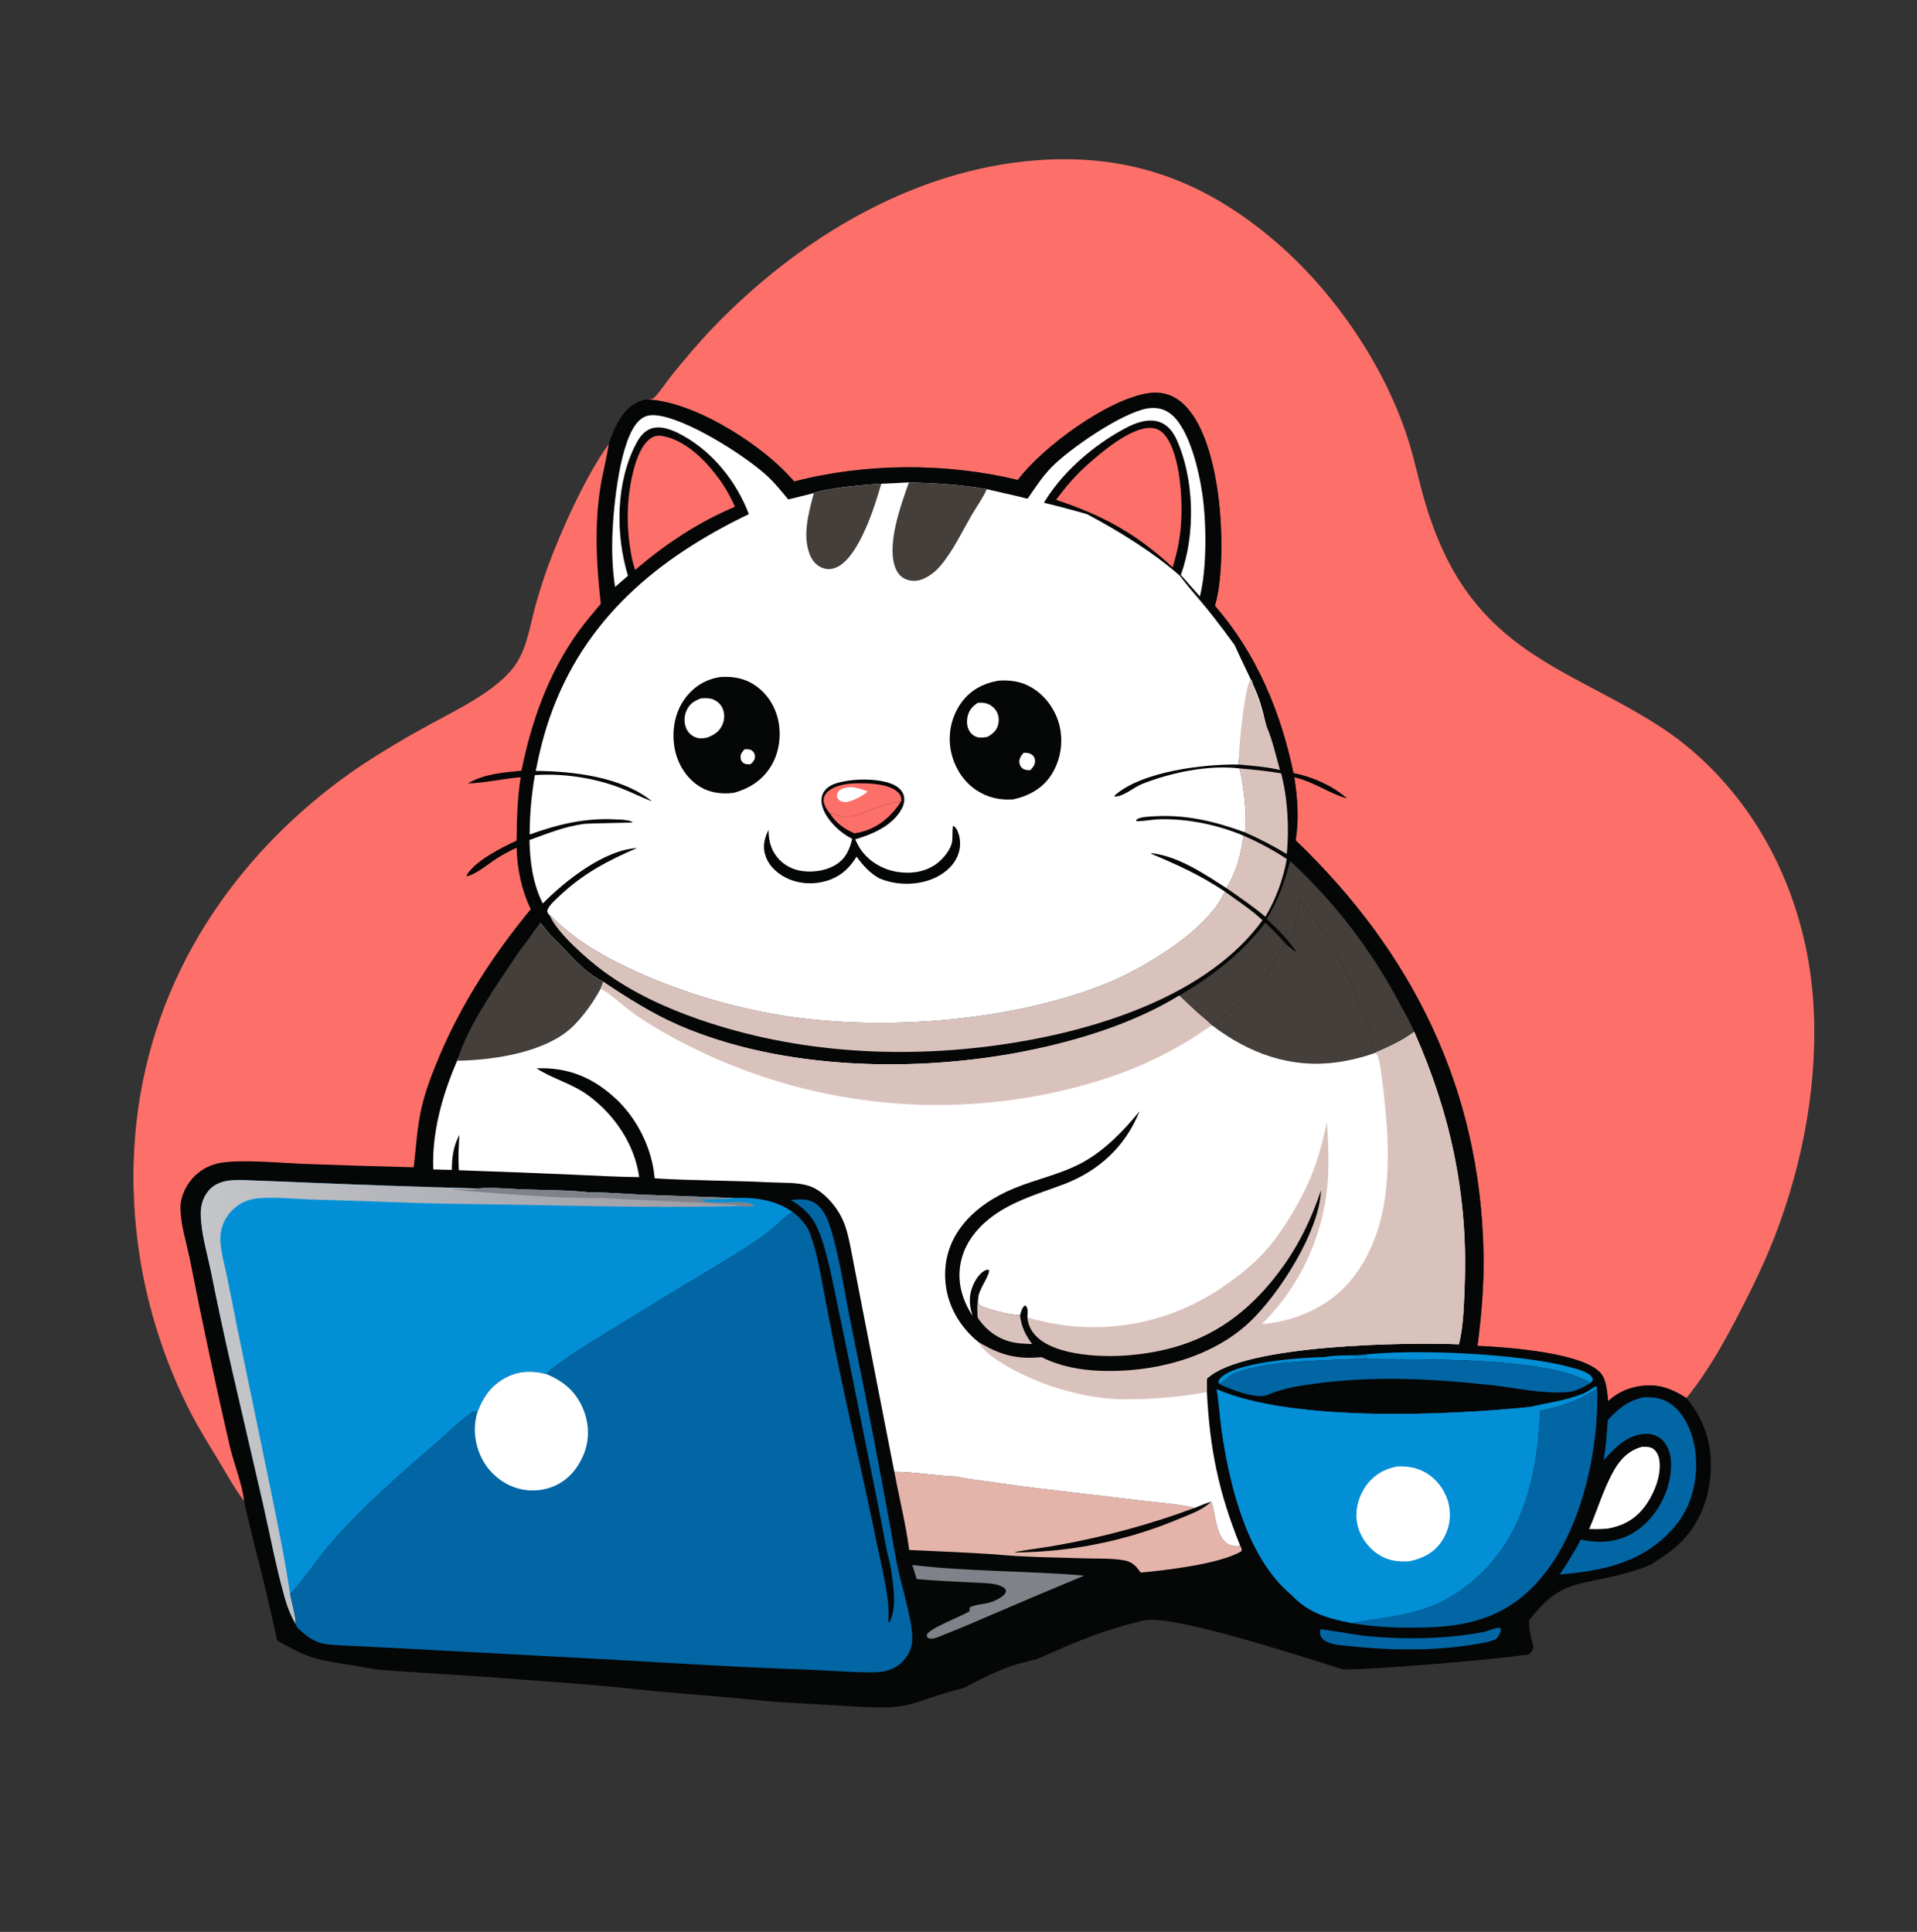 <?xml version="1.0" encoding="UTF-8"?> <svg xmlns="http://www.w3.org/2000/svg" width="126" height="127" viewBox="0 0 126 127" fill="none"><rect x="0" y="0" width="126" height="127" fill="#333333" stroke="none"/><g clip-path="url(#clip0_748_4753)"><path d="M42.425 26.257C42.591 26.245 42.849 26.263 42.977 26.157C43.258 25.925 43.877 25.008 44.156 24.664C45.048 23.564 45.941 22.495 46.926 21.476C52.51 15.699 59.968 11.163 68.109 10.539C74.302 10.065 79.268 11.93 83.941 15.973C87.827 19.336 91.207 24.345 92.678 29.3C92.997 30.374 93.23 31.47 93.53 32.548C94.156 34.797 95.073 37.064 96.45 38.957C99.325 42.914 103.215 44.349 107.277 46.658C108.507 47.357 109.74 48.125 110.837 49.023C115.848 53.126 118.703 59.269 119.17 65.688C119.55 70.915 118.536 76.407 116.651 81.277C115.996 82.97 115.212 84.576 114.384 86.189C113.379 88.146 112.24 90.201 110.843 91.905C110.127 91.453 109.424 91.106 108.558 91.078C107.515 91.046 106.46 91.384 105.705 92.115C105.625 91.537 105.603 90.713 105.206 90.265C103.998 88.901 98.951 88.557 97.111 88.475C97.38 86.411 97.55 84.409 97.506 82.323C97.279 71.557 92.844 62.617 85.162 55.242C85.386 53.843 85.288 52.489 85.071 51.096C86.402 51.398 87.319 52.139 88.513 52.475C87.573 51.644 86.238 51.063 85.017 50.824C84.185 46.81 82.577 42.94 79.853 39.83C80.407 37.951 80.338 34.802 80.106 32.85C79.864 30.811 79.215 27.617 77.508 26.331C76.923 25.89 76.231 25.741 75.513 25.843C72.831 26.224 68.522 29.383 66.901 31.554C62.211 30.416 56.877 30.433 52.205 31.654C52.04 31.473 51.874 31.294 51.706 31.117C49.673 28.991 45.416 26.316 42.425 26.257Z" fill="#FD7069"></path><path d="M66.901 31.554C68.522 29.383 72.831 26.224 75.512 25.843C76.231 25.741 76.923 25.89 77.508 26.331C79.215 27.617 79.864 30.811 80.106 32.85C80.338 34.802 80.407 37.951 79.853 39.83C82.577 42.94 84.185 46.81 85.017 50.824C86.237 51.063 87.573 51.644 88.512 52.476C87.319 52.14 86.402 51.398 85.071 51.096C85.288 52.489 85.386 53.843 85.162 55.242C92.844 62.617 97.279 71.557 97.506 82.323C97.55 84.41 97.38 86.411 97.111 88.475C98.951 88.557 103.998 88.901 105.206 90.265C105.603 90.713 105.625 91.537 105.705 92.115C106.46 91.384 107.515 91.046 108.558 91.079C109.424 91.106 110.127 91.453 110.843 91.905C112.071 93.374 112.584 95.056 112.427 96.97C112.275 98.832 111.522 100.527 110.088 101.741C109.588 102.165 109.039 102.523 108.486 102.871C107.7 103.19 106.845 103.496 104.648 103.925C102.791 104.287 101.902 104.721 100.498 106.53C100.498 108.092 101.108 108.153 100.498 108.766C97.324 109.194 90.356 109.746 88.291 109.746C86.568 109.239 77.121 106.069 75.168 106.53C71.933 107.295 69.858 108.337 68.149 109.072C66.257 109.501 65.586 109.807 63.327 110.971C59.726 111.891 60.082 112.427 56.43 112.197C50.136 111.831 52.036 111.975 48.496 111.645C45.2 111.339 44.529 111.343 41.05 110.971C38.181 110.665 34.397 110.441 32.749 110.297C31.345 110.175 26.706 109.93 24.692 109.746C21.152 109.072 20.847 109.378 18.222 107.846C17.734 105.702 17.459 104.415 16.997 102.635C16.657 101.322 16.337 100.004 16.04 98.68C15.389 97.817 14.857 96.839 14.296 95.912C13.697 94.921 13.076 93.932 12.545 92.902C10.91 89.731 9.727 86.132 9.18 82.603C7.679 72.915 10.301 63.745 16.78 56.406C17.303 55.815 17.845 55.242 18.406 54.687C18.966 54.132 19.544 53.596 20.139 53.078C20.734 52.561 21.345 52.063 21.972 51.586C22.599 51.108 23.241 50.651 23.898 50.215C25.129 49.412 26.386 48.654 27.671 47.941C29.528 46.895 32.159 45.713 33.557 44.112C34.591 42.928 34.775 41.373 35.165 39.91C35.408 39.031 35.682 38.163 35.987 37.304C36.842 34.943 38.532 31.211 40.01 29.189C40.179 28.67 40.393 28.134 40.67 27.662C41.09 26.944 41.615 26.467 42.425 26.257C45.416 26.316 49.673 28.991 51.706 31.117C51.874 31.294 52.04 31.473 52.205 31.654C56.877 30.433 62.211 30.416 66.901 31.554Z" fill="#050606"></path><path d="M87.049 89.212C87.773 89.073 88.62 89.112 89.361 89.088L89.881 89.14C89.61 89.158 89.34 89.178 89.068 89.175L89.06 89.218C89.301 89.219 89.678 89.168 89.899 89.246L89.439 89.335C88.925 89.345 88.408 89.344 87.896 89.384C85.729 89.495 83.267 89.506 81.205 90.245C80.767 90.402 80.514 90.823 80.111 90.964L80.086 90.839C80.114 90.753 80.141 90.678 80.202 90.61C81.153 89.538 85.57 89.235 87.049 89.212Z" fill="#028FD6"></path><path d="M89.361 89.088C92.713 88.646 99.871 88.969 103.176 89.868C103.588 89.981 104.177 90.12 104.512 90.393C104.63 90.49 104.667 90.564 104.696 90.71C104.647 90.781 104.601 90.852 104.546 90.917C101.586 89.121 93.032 89.4 89.439 89.335L89.898 89.246C89.677 89.168 89.301 89.219 89.06 89.218L89.068 89.175C89.34 89.178 89.609 89.157 89.88 89.14L89.361 89.088Z" fill="#028FD6"></path><path d="M97.639 107.26C97.888 107.187 98.371 106.965 98.607 107.018C98.668 107.141 98.643 107.23 98.593 107.355C98.52 107.537 98.408 107.739 98.215 107.805C98.067 107.857 97.915 107.9 97.764 107.944C94.894 108.539 91.749 108.533 88.841 108.226C88.332 108.172 87.711 108.157 87.24 107.948C87.037 107.858 86.846 107.703 86.786 107.479C86.748 107.337 86.737 107.242 86.808 107.11C86.936 107.086 89.317 107.51 89.809 107.555C92.388 107.786 95.093 107.768 97.639 107.26Z" fill="#0266A5"></path><path d="M81.724 54.932C82.221 55.146 82.708 55.382 83.184 55.639C83.661 55.895 84.125 56.172 84.578 56.469C84.519 56.804 84.445 57.135 84.356 57.463C84.267 57.791 84.163 58.114 84.045 58.432C83.927 58.751 83.795 59.064 83.649 59.37C83.503 59.677 83.343 59.976 83.17 60.268C82.355 59.583 81.48 58.987 80.607 58.381C81.276 57.317 81.577 56.168 81.724 54.932Z" fill="#DAC2BC"></path><path d="M81.464 50.515C82.385 50.589 83.294 50.686 84.206 50.84C84.638 52.494 84.744 54.442 84.577 56.145C83.679 55.601 82.781 55.138 81.82 54.714C82.009 53.834 81.727 51.425 81.464 50.515Z" fill="#DAC2BC"></path><path d="M107.919 95.113C108.15 95.107 108.436 95.097 108.638 95.229C108.864 95.377 109.001 95.651 109.051 95.911C109.232 96.848 108.787 98.034 108.273 98.803C107.625 99.776 106.842 100.266 105.698 100.485C105.277 100.526 104.875 100.533 104.453 100.517C104.996 99.263 105.403 97.862 106.074 96.676C106.5 95.922 107.063 95.346 107.919 95.113Z" fill="white"></path><path d="M59.966 102.883C63.719 103.324 67.509 103.261 71.267 103.578C69.01 104.516 66.758 105.469 64.513 106.437C63.57 106.855 62.59 107.252 61.631 107.631C61.414 107.717 61.211 107.771 60.989 107.675C60.933 107.582 60.896 107.573 60.928 107.458C61.038 107.064 63.252 106.228 63.735 105.918C63.724 105.829 63.722 105.766 63.728 105.674C64.182 105.439 64.765 105.474 65.249 105.282C65.515 105.177 66.01 104.946 66.113 104.654C66.146 104.559 66.099 104.518 66.06 104.433C65.852 104.271 65.66 104.201 65.401 104.15C64.891 104.05 64.337 104.058 63.816 104.028C62.63 103.958 61.436 103.917 60.253 103.81L59.966 102.883Z" fill="#7F8389"></path><path d="M83.172 60.66C83.635 61.114 84.099 61.563 84.521 62.056C84.009 62.614 83.7 63.398 83.258 64.019C82.331 65.322 80.954 66.462 79.669 67.403L79.638 67.402C79.371 67.113 79.021 66.861 78.727 66.597C78.312 66.226 77.917 65.832 77.507 65.455C79.701 64.146 81.598 62.708 83.172 60.66Z" fill="#453F3C"></path><path d="M67.504 32.841C68.012 32.107 68.5 31.341 69.127 30.702C70.308 29.498 73.669 27.182 75.364 26.86C75.894 26.76 76.416 26.832 76.864 27.147C78.165 28.062 78.81 30.989 79.027 32.471C79.302 34.349 79.335 37.378 78.864 39.208L77.614 37.797C78.582 35.135 78.51 31.482 77.33 28.89C77.099 28.383 76.745 27.923 76.202 27.738C75.473 27.488 74.663 27.787 74.013 28.127C71.872 29.246 69.646 31.165 68.478 33.294C68.15 33.151 67.825 33 67.504 32.841Z" fill="white"></path><path d="M84.797 56.602C85.159 56.936 85.513 57.276 85.86 57.625C86.207 57.974 86.547 58.329 86.879 58.692C87.211 59.055 87.535 59.425 87.852 59.802C88.168 60.179 88.477 60.562 88.777 60.952C89.077 61.342 89.369 61.738 89.652 62.141C89.936 62.543 90.21 62.952 90.476 63.366C90.742 63.78 91 64.2 91.248 64.625C91.496 65.05 91.735 65.48 91.966 65.915C92.296 66.528 92.698 67.182 92.951 67.83C92.192 68.415 91.275 68.82 90.401 69.202C90.323 68.709 90.115 68.189 89.966 67.711C89.017 64.661 87.493 61.62 85.41 59.187C85.276 60.187 85.257 61.021 84.704 61.902C84.268 61.367 83.76 60.89 83.258 60.416C84.004 59.2 84.442 57.976 84.797 56.602Z" fill="#453F3C"></path><path d="M107.937 91.866C108.702 91.802 109.366 91.915 109.975 92.414C110.884 93.159 111.341 94.456 111.45 95.595C111.612 97.281 111.195 99.025 110.098 100.331C108.119 102.687 105.444 103.264 102.521 103.505C102.878 102.969 103.213 102.424 103.544 101.872C103.674 101.658 103.782 101.425 103.898 101.202C104.304 101.306 104.735 101.352 105.153 101.356C106.325 101.366 107.388 100.913 108.219 100.089C109.196 99.12 109.842 97.675 109.835 96.287C109.832 95.697 109.694 95.087 109.256 94.664C108.948 94.367 108.547 94.237 108.124 94.26C106.951 94.324 106.131 95.185 105.398 96.001C105.557 95.127 105.613 94.237 105.674 93.352C106.367 92.607 106.931 92.136 107.937 91.866Z" fill="#0266A5"></path><path d="M89.439 89.335C93.033 89.4 101.586 89.121 104.546 90.917C104.054 91.2 103.609 91.464 103.031 91.513C101.402 91.651 99.65 91.234 98.025 91.057C94.177 90.637 90.357 90.436 86.506 90.951C85.404 91.098 84.366 91.246 83.335 91.695C82.673 91.983 81.19 91.433 80.571 91.182C80.414 91.116 80.261 91.044 80.111 90.964C80.513 90.823 80.767 90.402 81.205 90.245C83.267 89.506 85.729 89.495 87.896 89.384C88.408 89.344 88.925 89.345 89.439 89.335Z" fill="#0266A5"></path><path d="M41.426 36.076C41.221 34.824 41.203 33.463 41.383 32.206C41.523 31.231 41.897 29.427 42.751 28.828C43.01 28.646 43.267 28.609 43.574 28.668C45.219 28.984 46.628 30.525 47.515 31.847C47.817 32.318 48.085 32.798 48.303 33.315C45.879 34.334 43.741 35.766 41.742 37.469C41.599 37.01 41.489 36.553 41.426 36.076Z" fill="#FD7069"></path><path d="M71.456 30.569C72.403 29.718 74.356 28.059 75.669 28.132C76.018 28.151 76.307 28.306 76.534 28.57C77.636 29.849 77.768 33.225 77.594 34.835C77.574 35.014 77.55 35.192 77.52 35.369C77.437 36.026 77.264 36.664 77.075 37.297C74.672 35.073 72.503 33.886 69.414 32.86C70.023 32.029 70.685 31.253 71.456 30.569Z" fill="#FD7069"></path><path d="M85.41 59.187C87.493 61.62 89.017 64.661 89.966 67.711C90.114 68.189 90.322 68.709 90.401 69.201L90.376 69.219C89.972 69.362 89.561 69.485 89.145 69.587C88.728 69.689 88.308 69.77 87.883 69.83C84.825 70.252 82.085 69.246 79.669 67.403C80.955 66.462 82.331 65.322 83.258 64.019C83.7 63.397 84.009 62.614 84.521 62.056C84.741 62.275 84.978 62.437 85.234 62.607C85.076 62.359 84.885 62.133 84.704 61.902C85.257 61.021 85.276 60.187 85.41 59.187Z" fill="#453F3C"></path><path d="M104.983 91.243C105.099 95.509 103.888 101.016 100.904 104.167C98.859 106.328 96.489 106.929 93.607 106.99C92 107.025 90.406 106.984 88.82 106.701C92.21 106.13 94.486 106.1 97.221 103.556C100.229 100.757 101.075 96.684 101.226 92.737C102.482 92.5 103.953 92.024 104.983 91.243Z" fill="#0266A5"></path><path d="M80.5 58.605C81.329 59.206 82.24 59.792 82.981 60.496C79.409 65.422 72.205 67.671 66.456 68.578C59.66 69.65 52.453 69.283 45.934 67.011C43.725 66.241 41.571 65.251 39.676 63.86C38.67 63.122 36.614 61.347 36.128 60.166C36.195 60.202 36.24 60.237 36.294 60.291C38.06 62.073 40.295 63.219 42.571 64.201C43.313 64.517 44.064 64.808 44.825 65.076C45.585 65.344 46.353 65.588 47.128 65.807C47.904 66.026 48.685 66.221 49.473 66.391C50.261 66.562 51.053 66.707 51.849 66.827C58.321 67.777 66.677 67.119 72.77 64.63C75.213 63.632 79.461 61.105 80.5 58.605Z" fill="#DAC2BC"></path><path d="M58.779 96.752C60.137 96.766 61.462 97.012 62.811 97.062C63.804 97.266 64.83 97.377 65.834 97.521C68.85 97.954 71.875 98.255 74.896 98.636C75.683 98.736 77.879 98.919 78.51 99.133C78.873 98.983 79.233 98.827 79.611 98.716C79.617 98.733 79.624 98.749 79.63 98.766C79.923 99.562 79.898 101.101 80.762 101.532C80.938 101.62 81.267 101.688 81.454 101.624C81.473 101.617 81.49 101.605 81.508 101.596C81.574 101.748 81.65 101.82 81.589 101.981C80.206 102.811 76.618 103.23 74.968 103.38C74.676 102.94 74.406 102.668 73.874 102.573C73.057 102.428 72.148 102.471 71.319 102.445C69.323 102.38 67.306 102.372 65.318 102.176C63.471 102.054 61.611 101.982 59.761 101.894C59.534 100.183 59.101 98.45 58.779 96.752Z" fill="#E4B4AA"></path><path d="M79.611 98.716C79.087 99.241 78.216 99.548 77.54 99.83C77.12 100.008 76.696 100.175 76.268 100.332C75.839 100.488 75.408 100.635 74.972 100.771C74.537 100.907 74.099 101.032 73.658 101.147C73.216 101.261 72.773 101.365 72.326 101.459C71.88 101.552 71.432 101.635 70.982 101.706C70.532 101.778 70.08 101.839 69.627 101.889C69.174 101.938 68.72 101.977 68.265 102.005C67.81 102.033 67.355 102.05 66.899 102.056C66.82 102.057 66.746 102.048 66.669 102.033C67.665 101.851 68.673 101.741 69.669 101.552C71.175 101.279 72.666 100.94 74.142 100.536C75.618 100.132 77.074 99.665 78.51 99.133C78.873 98.983 79.233 98.827 79.611 98.716Z" fill="#050606"></path><path d="M100.51 92.498C101.729 92.209 102.934 92.08 104.11 91.588C104.396 91.468 104.627 91.258 104.911 91.127L104.982 91.243C103.952 92.024 102.481 92.5 101.225 92.737C101.075 96.684 100.228 100.757 97.22 103.556C94.485 106.101 92.209 106.13 88.82 106.701C87.214 106.387 85.973 106.034 84.825 104.796C82.027 102.408 80.9 97.933 80.353 94.407C80.195 93.385 80.142 92.35 79.971 91.331C84.908 93.491 95.12 93.048 100.51 92.498Z" fill="#028FD6"></path><path d="M79.971 91.331C84.908 93.491 95.12 93.048 100.51 92.498L100.647 92.561L100.59 92.568C100.423 92.591 100.281 92.624 100.122 92.68L100.118 92.737C100.299 92.803 100.391 92.814 100.582 92.794L100.606 92.869C98.46 93.3 96.355 93.417 94.171 93.469C89.8 93.572 85.815 93.263 81.542 92.358C81.644 96.963 82.03 100.745 85.559 104.14C86.069 104.631 86.635 105.06 87.192 105.494C86.398 105.294 85.614 104.974 84.825 104.795C82.027 102.408 80.9 97.933 80.353 94.407C80.195 93.385 80.142 92.35 79.971 91.331Z" fill="#028FD6"></path><path d="M91.837 96.402C92.509 96.375 93.13 96.471 93.723 96.819C94.456 97.25 95.007 98.011 95.209 98.837C95.221 98.888 95.232 98.939 95.242 98.99C95.251 99.042 95.26 99.093 95.267 99.145C95.274 99.197 95.28 99.248 95.284 99.3C95.289 99.352 95.292 99.404 95.294 99.457C95.296 99.509 95.297 99.561 95.296 99.613C95.295 99.665 95.293 99.717 95.29 99.77C95.287 99.822 95.282 99.874 95.276 99.925C95.27 99.977 95.263 100.029 95.255 100.081C95.246 100.132 95.237 100.183 95.225 100.234C95.215 100.285 95.202 100.336 95.189 100.386C95.175 100.437 95.16 100.487 95.144 100.536C95.128 100.586 95.111 100.635 95.092 100.684C95.074 100.733 95.054 100.781 95.033 100.829C95.012 100.877 94.99 100.924 94.967 100.971C94.943 101.017 94.919 101.063 94.893 101.109C94.868 101.154 94.841 101.199 94.813 101.243C94.3 102.053 93.548 102.445 92.64 102.635C91.863 102.685 91.2 102.601 90.537 102.147C89.852 101.679 89.328 100.907 89.19 100.081C89.052 99.256 89.295 98.361 89.776 97.685C90.282 96.973 90.988 96.556 91.837 96.402Z" fill="white"></path><path d="M19.42 106.759C19.269 106.49 19.136 106.212 19.019 105.926C18.902 105.64 18.802 105.348 18.721 105.05C18.142 103.009 17.742 100.867 17.274 98.796L15.233 89.973C14.745 87.841 14.286 85.702 13.858 83.557C13.603 82.332 13.19 80.977 13.194 79.727C13.196 79.144 13.415 78.542 13.839 78.135C14.185 77.804 14.647 77.651 15.114 77.602C15.721 77.54 16.363 77.596 16.973 77.616C18.146 77.656 19.319 77.703 20.492 77.756C24.119 77.905 27.747 78.028 31.376 78.127C32.362 78.036 33.448 78.157 34.44 78.191C35.825 78.24 37.254 78.227 38.629 78.373C39.785 78.38 40.946 78.469 42.101 78.533L48.225 78.751C49.615 78.704 50.927 78.859 52.091 79.669C51.603 79.939 51.209 80.412 50.777 80.768C50.262 81.192 49.707 81.566 49.15 81.931C47.691 82.887 46.192 83.747 44.701 84.649L40.001 87.523C39.372 87.902 36.176 89.866 35.922 90.335C34.917 90.073 34.001 90.116 33.092 90.648C32.225 91.156 31.736 91.895 31.387 92.822C31.218 92.782 31.16 92.763 31.011 92.863C30.228 93.389 29.491 94.148 28.775 94.768C26.354 96.863 23.88 99.007 21.77 101.423C20.822 102.509 20.05 103.768 19.068 104.809C19.163 105.302 19.465 106.311 19.42 106.759Z" fill="#028FD6"></path><path d="M19.42 106.759C19.269 106.49 19.136 106.212 19.019 105.926C18.902 105.64 18.802 105.348 18.721 105.05C18.142 103.009 17.742 100.867 17.274 98.796L15.233 89.973C14.745 87.841 14.286 85.702 13.858 83.557C13.603 82.332 13.19 80.977 13.194 79.727C13.196 79.144 13.415 78.542 13.839 78.135C14.185 77.804 14.647 77.651 15.114 77.602C15.721 77.54 16.363 77.596 16.973 77.616C18.146 77.656 19.319 77.703 20.492 77.756C24.119 77.905 27.747 78.028 31.376 78.127C32.362 78.036 33.448 78.157 34.44 78.191C35.825 78.24 37.254 78.227 38.629 78.373C39.785 78.38 40.946 78.469 42.101 78.533L48.225 78.751C48.209 78.754 48.192 78.758 48.175 78.761C47.928 78.809 46.261 78.872 46.063 78.82L46.032 78.872C46.767 79.292 48.937 78.824 49.56 79.225L49.549 79.274C49.305 79.315 49.002 79.323 48.756 79.283C44.188 79.403 39.644 79.309 35.078 79.219C32.505 79.168 29.928 79.16 27.355 79.082C25.054 78.995 22.753 78.919 20.451 78.855C19.297 78.814 18.067 78.672 16.919 78.779C16.251 78.841 15.674 79.13 15.21 79.617C14.686 80.167 14.438 80.882 14.487 81.64C14.535 82.377 14.761 83.158 14.912 83.881C15.146 85.024 15.375 86.168 15.598 87.313L17.887 98.391C18.317 100.524 18.755 102.655 19.068 104.809C19.163 105.302 19.465 106.311 19.42 106.759Z" fill="url(#paint0_linear_748_4753)"></path><path d="M31.375 78.127C32.361 78.036 33.447 78.157 34.439 78.191C35.823 78.239 37.252 78.226 38.628 78.373C39.784 78.38 40.945 78.469 42.1 78.533L48.224 78.751C48.208 78.754 48.191 78.758 48.174 78.761C47.926 78.809 46.26 78.871 46.062 78.82L46.031 78.872C46.766 79.292 48.935 78.824 49.559 79.225L49.548 79.274C49.304 79.315 49 79.323 48.755 79.283C48.402 79.101 40.837 78.876 39.687 78.75C38.996 78.772 38.304 78.747 37.612 78.731C37.019 78.777 29.951 78.284 29.776 78.181C30.255 78.154 30.795 78.265 31.261 78.156C31.299 78.147 31.337 78.136 31.375 78.127Z" fill="#7F8389"></path><path d="M16.04 98.68C15.389 97.817 14.857 96.839 14.296 95.912C13.697 94.921 13.076 93.932 12.545 92.901C10.91 89.731 9.727 86.132 9.18 82.602C7.679 72.915 10.301 63.745 16.78 56.405C17.303 55.815 17.845 55.242 18.406 54.687C18.966 54.132 19.544 53.596 20.139 53.078C20.734 52.561 21.345 52.063 21.972 51.585C22.599 51.108 23.241 50.651 23.898 50.215C25.129 49.412 26.386 48.654 27.671 47.941C29.528 46.895 32.159 45.713 33.557 44.112C34.591 42.928 34.775 41.373 35.165 39.91C35.408 39.031 35.682 38.163 35.987 37.304C36.842 34.943 38.532 31.211 40.01 29.189C39.866 30.188 39.589 31.167 39.441 32.167C39.062 34.733 39.203 37.125 39.488 39.689C38.984 40.312 38.453 40.907 37.987 41.56C36.043 44.287 34.934 47.402 34.275 50.664C33.051 50.789 31.832 50.87 30.746 51.505C31.909 51.465 33.063 51.192 34.224 51.094C34.006 52.478 33.963 53.862 33.956 55.26C32.945 55.739 31.231 56.574 30.659 57.557L30.714 57.605C31.401 57.406 32.036 56.831 32.636 56.444C33.059 56.172 33.5 55.944 33.953 55.729C33.994 57.118 34.278 58.512 34.884 59.768C32.441 62.747 30.387 65.871 28.881 69.428C28.409 70.543 27.972 71.667 27.701 72.851C27.408 74.134 27.351 75.436 27.191 76.737C24.777 76.676 22.363 76.601 19.95 76.512C18.497 76.453 15.885 76.211 14.515 76.441C14.437 76.454 14.36 76.47 14.283 76.489C14.207 76.507 14.131 76.528 14.056 76.553C13.98 76.577 13.906 76.604 13.833 76.633C13.76 76.663 13.688 76.695 13.617 76.73C13.547 76.765 13.477 76.802 13.409 76.842C13.341 76.882 13.275 76.925 13.21 76.97C13.145 77.015 13.082 77.062 13.02 77.111C12.959 77.161 12.899 77.213 12.841 77.266C12.292 77.782 11.861 78.61 11.861 79.376C11.862 80.527 12.279 81.761 12.499 82.889C13.305 86.974 14.175 91.045 15.109 95.102C15.349 96.115 15.965 97.728 16.04 98.68Z" fill="#FD7069"></path><path d="M51.969 78.885C52.625 78.841 53.216 78.755 53.751 79.229C54.266 79.684 54.515 80.437 54.697 81.082C55.256 83.063 55.549 85.169 55.963 87.187C57.016 92.305 57.999 97.436 58.911 102.581C59.18 104.064 59.91 106.209 59.962 107.57C59.986 108.193 59.795 108.733 59.366 109.187C58.782 109.805 58.096 109.932 57.289 109.938C55.892 109.947 54.484 109.807 53.087 109.761C47.608 109.58 42.143 109.187 36.669 108.914L26.827 108.387L23.226 108.204C22.598 108.168 21.934 108.167 21.314 108.063C20.607 107.945 20.105 107.514 19.59 107.052C19.52 106.956 19.474 106.865 19.419 106.759C19.465 106.311 19.162 105.302 19.067 104.809C20.049 103.768 20.821 102.508 21.769 101.423C23.879 99.007 26.353 96.863 28.774 94.768C29.491 94.148 30.227 93.389 31.01 92.863C31.159 92.763 31.217 92.782 31.386 92.822C31.735 91.895 32.224 91.156 33.091 90.648C34 90.116 34.916 90.073 35.921 90.335C36.175 89.866 39.371 87.902 40 87.523L44.7 84.649C46.191 83.747 47.69 82.887 49.149 81.931C49.706 81.566 50.261 81.192 50.776 80.767C51.208 80.412 51.602 79.939 52.09 79.669C52.603 80.057 53.027 80.515 53.253 81.131C53.77 82.544 53.998 84.118 54.279 85.593C54.611 87.339 54.961 89.081 55.328 90.819C56.068 94.328 56.895 97.815 57.603 101.332C57.839 102.501 58.137 103.68 58.308 104.859C58.396 105.467 58.431 106.063 58.376 106.676C58.539 106.587 58.565 106.431 58.619 106.255C58.902 105.327 58.705 104.188 58.573 103.247C58.501 102.73 58.327 102.194 58.232 101.672C57.823 99.411 57.356 97.172 56.9 94.921C56.307 91.994 55.749 89.064 55.12 86.144C54.782 84.577 54.296 81.661 53.525 80.339C53.168 79.726 52.574 79.236 51.969 78.885Z" fill="#0266A5"></path><path d="M31.387 92.822C31.735 91.895 32.225 91.156 33.091 90.648C34.001 90.116 34.917 90.073 35.922 90.335C37.037 90.794 37.864 91.489 38.33 92.631C38.738 93.633 38.76 94.697 38.327 95.697C37.936 96.6 37.277 97.357 36.349 97.726C36.293 97.748 36.237 97.769 36.18 97.788C36.123 97.808 36.065 97.826 36.007 97.842C35.949 97.859 35.891 97.874 35.832 97.887C35.773 97.901 35.714 97.913 35.655 97.924C35.595 97.934 35.536 97.943 35.476 97.951C35.416 97.959 35.356 97.965 35.296 97.969C35.236 97.974 35.176 97.977 35.116 97.979C35.055 97.981 34.995 97.981 34.935 97.979C34.875 97.978 34.814 97.975 34.754 97.971C34.694 97.966 34.634 97.961 34.574 97.953C34.514 97.946 34.455 97.937 34.395 97.927C34.336 97.916 34.277 97.905 34.218 97.891C34.159 97.878 34.101 97.863 34.043 97.847C33.985 97.831 33.927 97.813 33.87 97.794C33.813 97.775 33.756 97.755 33.7 97.733C33.644 97.711 33.588 97.688 33.533 97.663C33.474 97.636 33.416 97.607 33.358 97.578C33.3 97.547 33.243 97.516 33.187 97.484C33.131 97.451 33.076 97.416 33.022 97.381C32.967 97.346 32.914 97.309 32.861 97.27C32.809 97.232 32.757 97.193 32.707 97.152C32.656 97.111 32.606 97.069 32.558 97.026C32.509 96.983 32.462 96.939 32.416 96.893C32.369 96.847 32.324 96.801 32.28 96.753C32.236 96.705 32.193 96.656 32.151 96.606C32.11 96.556 32.069 96.505 32.03 96.454C31.991 96.402 31.953 96.349 31.917 96.295C31.88 96.241 31.845 96.186 31.811 96.131C31.778 96.075 31.745 96.019 31.714 95.962C31.683 95.904 31.653 95.846 31.625 95.788C31.597 95.729 31.57 95.67 31.545 95.61C31.52 95.55 31.496 95.489 31.474 95.428C31.166 94.604 31.116 93.664 31.387 92.822Z" fill="white"></path><path d="M40.428 38.586C40.26 37.508 40.214 36.362 40.248 35.272C40.304 33.449 40.721 28.807 42.038 27.623C42.351 27.342 42.679 27.262 43.094 27.298C45.051 27.469 48.801 29.849 50.286 31.163C50.855 31.666 51.328 32.249 51.809 32.834L53.489 32.416C54.355 32.075 56.953 31.85 57.921 31.802C58.528 31.778 59.136 31.748 59.742 31.711C61.457 31.765 63.166 31.852 64.859 32.157L66.868 32.619C68.455 33.03 69.187 33.152 71.438 33.797C73.582 34.929 75.84 36.339 77.549 37.849C78.525 39.157 79.014 39.464 81.15 42.405C82.249 44.856 82.737 45.407 83.225 47.736C81.76 49.206 81.333 49.492 81.44 50.262C79.15 50.219 75.05 50.706 73.273 52.287L73.254 52.364C73.834 52.383 74.506 51.764 75.049 51.546C76.928 50.792 79.439 50.268 81.465 50.515C81.727 51.425 82.009 53.834 81.82 54.714C79.865 53.999 77.943 53.535 75.845 53.664C75.536 53.684 75.075 53.692 74.795 53.824C74.734 53.854 74.728 53.863 74.684 53.903L74.699 53.985C75.23 53.985 75.751 53.867 76.281 53.857C78.12 53.822 80.03 54.225 81.725 54.932C81.577 56.168 81.276 57.317 80.608 58.381C79.156 57.444 77.454 56.295 75.709 56.09L75.643 56.117C77.448 56.88 78.858 57.512 80.501 58.605C79.461 61.105 75.213 63.632 72.77 64.63C66.677 67.119 58.321 67.777 51.85 66.827C51.053 66.707 50.261 66.562 49.473 66.391C48.685 66.221 47.904 66.027 47.128 65.807C46.353 65.588 45.585 65.344 44.825 65.076C44.065 64.808 43.313 64.517 42.571 64.201C40.295 63.219 38.06 62.073 36.294 60.291C36.24 60.237 36.195 60.202 36.128 60.166C36.097 60.134 36.054 60.093 36.032 60.055C35.979 59.966 35.954 59.913 35.989 59.817C36.109 59.49 36.52 59.14 36.77 58.903C38.321 57.436 39.931 56.58 41.873 55.75C39.704 55.875 37.148 57.901 35.677 59.394C35.018 58.081 34.834 56.674 34.802 55.222C35.994 54.797 37.091 54.337 38.362 54.167C38.753 54.115 41.548 54.09 41.586 54.066C41.542 54.028 41.536 54.019 41.475 53.994C41.198 53.882 40.72 53.88 40.419 53.865C38.423 53.765 36.673 54.193 34.812 54.86C34.815 54.206 34.845 53.552 34.902 52.9C34.96 52.248 35.045 51.599 35.157 50.955C37.008 50.825 39.055 51.134 40.788 51.8C41.46 52.058 42.1 52.391 42.773 52.646L42.849 52.674C40.888 51.068 37.66 50.698 35.213 50.679C35.451 49.466 35.741 48.294 36.15 47.125C38.411 40.659 43.258 36.668 49.222 33.797C48.416 31.68 46.878 29.741 44.889 28.637C44.298 28.309 43.503 27.947 42.822 28.166C42.357 28.316 42.053 28.714 41.831 29.131C40.465 31.7 40.446 35.117 41.275 37.849L40.428 38.586Z" fill="white"></path><path d="M82.31 44.795C82.615 46.388 81.7 42.65 83.265 47.779C83.641 48.683 83.866 49.674 84.126 50.617C83.222 50.407 82.357 50.351 81.441 50.262C81.334 49.492 81.944 43.875 82.31 44.795Z" fill="#DAC2BC"></path><path d="M53.489 32.417C54.355 32.075 56.953 31.85 57.921 31.802C57.49 33.33 56.491 36.483 55.091 37.243C54.768 37.419 54.423 37.47 54.074 37.342C53.68 37.198 53.399 36.876 53.241 36.494C52.711 35.209 53.16 33.691 53.489 32.417Z" fill="#453F3C"></path><path d="M59.742 31.711C61.457 31.765 63.166 31.852 64.859 32.157C64.613 32.722 64.223 33.256 63.91 33.788C63.238 34.934 62.618 36.284 61.741 37.277C61.673 37.354 61.601 37.428 61.526 37.498C61.45 37.568 61.372 37.634 61.29 37.696C61.209 37.758 61.124 37.816 61.036 37.87C60.949 37.924 60.859 37.974 60.767 38.019C60.39 38.199 59.98 38.244 59.582 38.097C59.267 37.98 59.035 37.745 58.897 37.439C58.207 35.918 59.217 33.191 59.742 31.711Z" fill="#453F3C"></path><path d="M55.831 51.308C56.651 51.198 57.811 51.219 58.594 51.526C58.931 51.658 59.255 51.885 59.384 52.238C59.5 52.556 59.416 52.895 59.26 53.184C58.667 54.275 57.337 54.857 56.207 55.177C56.317 55.407 56.434 55.646 56.58 55.856C57.124 56.636 58.002 57.147 58.928 57.309C59.835 57.467 60.807 57.337 61.564 56.78C61.981 56.472 62.52 55.837 62.584 55.293C62.624 54.956 62.583 54.62 62.639 54.282C62.785 54.363 62.869 54.468 62.934 54.621C62.962 54.685 62.986 54.751 63.007 54.818C63.028 54.884 63.046 54.952 63.06 55.021C63.074 55.089 63.085 55.159 63.093 55.228C63.1 55.298 63.104 55.368 63.105 55.438C63.105 55.508 63.102 55.578 63.096 55.648C63.089 55.718 63.08 55.787 63.066 55.856C63.053 55.925 63.036 55.993 63.016 56.06C62.996 56.127 62.973 56.193 62.946 56.258C62.651 56.97 61.991 57.496 61.292 57.779C60.2 58.222 58.857 58.199 57.78 57.733C57.155 57.38 56.722 56.889 56.3 56.318C55.886 56.986 55.389 57.496 54.647 57.796C53.751 58.158 52.687 58.164 51.8 57.767C51.153 57.477 50.583 56.994 50.333 56.313C50.097 55.671 50.231 55.144 50.511 54.555C50.525 55.114 50.601 55.606 50.898 56.091C51.252 56.67 51.816 57.062 52.473 57.213C53.266 57.395 54.263 57.273 54.954 56.835C55.602 56.424 55.838 55.857 56.014 55.145C55.901 55.087 55.789 55.024 55.68 54.957C54.991 54.536 54.187 53.703 54.022 52.889C53.96 52.588 53.997 52.267 54.18 52.013C54.552 51.499 55.251 51.404 55.831 51.308Z" fill="#050606"></path><path d="M54.54 53.467C54.914 53.541 55.255 53.682 55.642 53.688C56.429 53.7 57.028 53.274 57.746 53.036C58.231 52.876 58.746 52.773 59.243 52.655C58.602 53.663 57.697 54.45 56.507 54.717C56.391 54.742 56.274 54.765 56.157 54.785C55.451 54.466 54.974 54.121 54.54 53.467Z" fill="#FD7069"></path><path d="M54.54 53.467C54.361 53.252 54.163 52.946 54.137 52.659C54.118 52.453 54.194 52.266 54.334 52.115C54.77 51.646 55.596 51.514 56.213 51.497C57.012 51.476 58.451 51.493 59.05 52.113C59.207 52.276 59.252 52.434 59.243 52.655C58.746 52.774 58.23 52.876 57.746 53.037C57.028 53.274 56.429 53.701 55.642 53.689C55.255 53.683 54.914 53.541 54.54 53.467Z" fill="#FD7069"></path><path d="M55.933 51.742C56.329 51.777 56.673 51.889 57.039 52.033C56.69 52.32 56.351 52.493 55.933 52.653C55.757 52.706 55.616 52.748 55.428 52.72C55.255 52.695 55.149 52.606 55.042 52.472C55.011 52.322 54.991 52.242 55.072 52.096C55.238 51.798 55.635 51.783 55.933 51.742Z" fill="white"></path><path d="M47.357 44.505C48.073 44.468 48.733 44.544 49.372 44.896C50.214 45.359 50.823 46.172 51.085 47.094C51.379 48.127 51.267 49.329 50.735 50.267C50.176 51.252 49.297 51.83 48.225 52.12C47.378 52.229 46.538 52.104 45.826 51.6C45.002 51.017 44.468 50.057 44.32 49.065C44.154 47.953 44.362 46.803 45.041 45.893C45.619 45.12 46.404 44.647 47.357 44.505Z" fill="#050606"></path><path d="M48.937 49.26C49.123 49.253 49.335 49.242 49.478 49.387C49.59 49.501 49.634 49.626 49.621 49.784C49.605 49.989 49.473 50.107 49.334 50.239C49.151 50.249 48.974 50.256 48.826 50.127C48.717 50.031 48.688 49.934 48.677 49.795C48.657 49.562 48.795 49.422 48.937 49.26Z" fill="white"></path><path d="M46.078 45.908C46.307 45.893 46.539 45.877 46.763 45.941C47.067 46.029 47.339 46.247 47.478 46.532C47.64 46.866 47.637 47.264 47.498 47.605C47.299 48.087 46.968 48.297 46.502 48.485C46.252 48.536 46.006 48.576 45.759 48.489C45.451 48.38 45.215 48.158 45.093 47.854C44.942 47.478 44.965 47.046 45.137 46.682C45.344 46.243 45.64 46.074 46.078 45.908Z" fill="white"></path><path d="M65.618 44.748C66.421 44.689 67.158 44.798 67.86 45.228C68.743 45.768 69.393 46.696 69.637 47.701C69.653 47.769 69.668 47.836 69.68 47.904C69.693 47.972 69.704 48.04 69.714 48.108C69.723 48.177 69.731 48.246 69.737 48.315C69.743 48.383 69.748 48.452 69.75 48.521C69.753 48.59 69.754 48.66 69.753 48.729C69.753 48.798 69.75 48.867 69.746 48.936C69.742 49.005 69.736 49.074 69.729 49.142C69.722 49.211 69.712 49.28 69.701 49.348C69.691 49.416 69.678 49.484 69.664 49.552C69.65 49.62 69.634 49.687 69.617 49.754C69.599 49.821 69.58 49.887 69.559 49.953C69.539 50.019 69.516 50.084 69.492 50.149C69.469 50.214 69.443 50.278 69.416 50.342C69.389 50.405 69.36 50.468 69.33 50.53C69.3 50.592 69.268 50.654 69.235 50.714C69.202 50.775 69.167 50.834 69.131 50.893C68.548 51.825 67.641 52.317 66.601 52.55C65.722 52.616 64.891 52.43 64.153 51.931C63.255 51.325 62.682 50.351 62.486 49.29C62.475 49.224 62.465 49.159 62.456 49.093C62.448 49.027 62.441 48.961 62.436 48.895C62.431 48.829 62.427 48.762 62.425 48.696C62.423 48.63 62.423 48.563 62.424 48.497C62.425 48.43 62.428 48.364 62.433 48.298C62.437 48.231 62.443 48.165 62.451 48.099C62.458 48.033 62.468 47.968 62.478 47.902C62.489 47.836 62.502 47.771 62.516 47.706C62.53 47.641 62.545 47.577 62.562 47.513C62.58 47.448 62.598 47.385 62.618 47.321C62.639 47.258 62.66 47.196 62.684 47.133C62.707 47.071 62.732 47.01 62.758 46.949C62.784 46.888 62.812 46.827 62.841 46.768C62.87 46.708 62.901 46.649 62.933 46.591C62.965 46.533 62.999 46.476 63.033 46.419C63.068 46.363 63.104 46.307 63.142 46.252C63.75 45.38 64.591 44.931 65.618 44.748Z" fill="#050606"></path><path d="M67.278 49.489C67.471 49.486 67.667 49.495 67.828 49.614C67.962 49.714 68.016 49.828 68.031 49.993C68.056 50.253 67.89 50.45 67.725 50.627C67.558 50.633 67.375 50.631 67.232 50.532C67.091 50.435 67.023 50.303 67.001 50.137C66.969 49.88 67.121 49.67 67.278 49.489Z" fill="white"></path><path d="M64.256 46.206C64.419 46.187 64.597 46.189 64.759 46.223C65.045 46.283 65.3 46.463 65.462 46.705C65.644 46.978 65.685 47.305 65.61 47.621C65.513 48.027 65.266 48.222 64.928 48.434C64.733 48.474 64.529 48.508 64.33 48.481C64.099 48.45 63.888 48.303 63.755 48.114C63.566 47.846 63.527 47.501 63.583 47.184C63.663 46.72 63.878 46.463 64.256 46.206Z" fill="white"></path><path d="M35.525 60.679L36.205 61.497L36.253 61.541C37.421 62.64 38.162 63.771 39.657 64.545C41.239 65.607 42.88 66.647 44.63 67.407C51.397 70.347 60.262 70.524 67.4 69.103C70.84 68.418 74.493 67.299 77.507 65.455C77.918 65.831 78.312 66.226 78.727 66.597C79.021 66.861 79.371 67.113 79.638 67.402L79.669 67.403C82.085 69.246 84.825 70.252 87.883 69.83C88.307 69.77 88.728 69.689 89.145 69.587C89.561 69.485 89.972 69.362 90.376 69.219L90.401 69.202C91.275 68.819 92.192 68.415 92.951 67.829C95.344 73.192 96.502 78.65 96.267 84.53C96.218 85.778 96.193 87.157 95.893 88.373C92.511 88.234 81.793 88.376 79.373 90.59C79.355 90.607 79.336 90.624 79.318 90.642L79.329 91.516C79.513 95.249 80.106 98.125 81.508 101.596C81.49 101.605 81.472 101.617 81.453 101.624C81.267 101.688 80.937 101.619 80.762 101.532C79.898 101.101 79.922 99.562 79.63 98.766C79.624 98.749 79.617 98.733 79.611 98.716C79.233 98.827 78.873 98.983 78.509 99.133C77.879 98.919 75.683 98.735 74.896 98.636C71.875 98.255 68.849 97.954 65.834 97.521C64.83 97.377 63.803 97.266 62.811 97.062C61.462 97.012 60.137 96.765 58.779 96.751L56.805 86.64L56.098 82.993C55.946 82.217 55.822 81.418 55.577 80.666C55.375 80.044 55.05 79.499 54.62 79.008C54.242 78.578 53.761 78.16 53.214 77.974C52.426 77.707 51.429 77.766 50.599 77.725C48.08 77.598 45.545 77.62 43.029 77.462C42.872 75.523 41.883 73.53 40.461 72.215C38.945 70.813 37.32 70.153 35.265 70.232C36.346 70.935 37.616 71.229 38.703 72.04C40.42 73.321 41.71 75.231 42.014 77.38C40.607 77.376 39.187 77.282 37.779 77.227C35.24 77.112 32.7 77.014 30.159 76.931C30.11 76.157 30.145 75.379 30.196 74.606C30.186 74.625 30.176 74.645 30.167 74.664L30.119 74.763C29.773 75.466 29.711 76.132 29.697 76.907C29.291 76.906 28.884 76.888 28.478 76.875C28.253 71.176 32.316 65.129 35.525 60.679Z" fill="white"></path><path d="M35.496 60.665L36.253 61.541C37.421 62.64 38.162 63.771 39.657 64.545L39.484 64.991C39.013 65.852 38.463 66.635 37.784 67.347C36.053 69.164 32.524 69.689 30.064 69.733C30.691 67.506 32.742 64.601 34.031 62.687C34.422 62.105 35.162 61.282 35.496 60.665Z" fill="#453F3C"></path><path d="M39.658 64.545C41.24 65.607 42.88 66.647 44.63 67.407C51.398 70.347 60.262 70.525 67.401 69.103C70.841 68.418 74.493 67.299 77.507 65.455C77.918 65.832 78.313 66.226 78.727 66.597C79.021 66.861 79.371 67.113 79.638 67.402C76.818 69.41 73.924 70.657 70.583 71.511C70.31 71.581 70.035 71.647 69.76 71.711C69.485 71.774 69.209 71.835 68.933 71.892C68.656 71.949 68.379 72.003 68.102 72.053C67.824 72.104 67.546 72.151 67.267 72.195C66.988 72.239 66.709 72.28 66.429 72.318C66.149 72.355 65.869 72.389 65.588 72.421C65.308 72.452 65.027 72.479 64.746 72.504C64.464 72.528 64.183 72.549 63.901 72.567C63.619 72.585 63.337 72.6 63.055 72.611C62.773 72.622 62.491 72.63 62.209 72.635C61.927 72.64 61.645 72.641 61.362 72.639C61.08 72.638 60.798 72.632 60.516 72.624C60.233 72.615 59.951 72.604 59.67 72.589C59.388 72.573 59.106 72.555 58.825 72.534C58.543 72.512 58.262 72.487 57.981 72.459C57.7 72.43 57.42 72.399 57.139 72.364C56.859 72.329 56.58 72.291 56.3 72.25C56.021 72.209 55.742 72.164 55.464 72.117C55.186 72.069 54.908 72.018 54.631 71.963C54.354 71.909 54.078 71.852 53.802 71.791C53.526 71.73 53.251 71.666 52.977 71.599C52.703 71.532 52.429 71.461 52.157 71.388C51.884 71.314 51.612 71.237 51.342 71.158C51.071 71.078 50.801 70.995 50.532 70.908C50.263 70.822 49.995 70.733 49.728 70.64C49.462 70.548 49.196 70.452 48.931 70.353C48.667 70.255 48.403 70.153 48.141 70.048C47.879 69.944 47.618 69.836 47.358 69.725C47.098 69.614 46.84 69.5 46.583 69.383C46.326 69.266 46.07 69.146 45.816 69.023C45.561 68.9 45.309 68.774 45.057 68.645C44.806 68.516 44.556 68.385 44.307 68.25C43.3 67.706 42.319 67.125 41.4 66.438C40.787 65.98 40.19 65.403 39.534 65.019C39.518 65.009 39.501 65 39.485 64.991L39.658 64.545Z" fill="#DAC2BC"></path><path d="M90.401 69.202C91.275 68.82 92.192 68.415 92.951 67.83C95.344 73.192 96.502 78.65 96.267 84.53C96.218 85.778 96.194 87.157 95.893 88.373C92.511 88.234 81.793 88.376 79.373 90.59C79.355 90.607 79.337 90.625 79.318 90.642L79.329 91.517C77.392 91.868 75.577 92.003 73.614 91.985C72.183 91.962 70.518 91.592 69.169 91.151C67.918 90.741 64.922 89.439 64.296 88.212L64.252 88.176C63.09 87.213 62.297 85.859 62.15 84.343C61.854 81.284 64.014 79.207 66.654 78.121C68.142 77.508 69.759 77.191 71.177 76.408C72.642 75.6 73.848 74.346 74.897 73.059C73.96 75.378 72.213 76.989 69.884 77.864C68.456 78.4 66.981 78.825 65.682 79.65C64.484 80.41 63.468 81.505 63.159 82.929C62.88 84.221 63.218 85.42 63.924 86.508L63.855 86.253C63.746 85.856 63.716 85.507 63.779 85.098C63.861 84.568 64.191 83.875 64.652 83.573C64.776 83.491 64.849 83.46 64.999 83.484C65.077 83.786 64.38 84.71 64.305 85.229C64.302 85.247 64.3 85.264 64.298 85.281C64.304 85.459 64.28 85.668 64.383 85.819C65.133 86.143 66.223 86.414 67.044 86.479C67.108 86.237 67.154 86.054 67.312 85.857L67.421 85.831C67.599 86.067 67.545 86.323 67.529 86.608C67.874 86.713 68.226 86.795 68.578 86.874C68.699 86.902 68.82 86.928 68.942 86.952C69.063 86.977 69.185 87 69.307 87.022C69.429 87.043 69.551 87.063 69.674 87.082C69.796 87.1 69.919 87.117 70.042 87.132C70.165 87.148 70.288 87.162 70.411 87.174C70.535 87.186 70.658 87.197 70.782 87.206C70.905 87.216 71.029 87.223 71.153 87.229C71.276 87.236 71.4 87.24 71.524 87.243C71.648 87.246 71.772 87.248 71.896 87.248C72.02 87.248 72.144 87.246 72.268 87.243C72.392 87.24 72.515 87.235 72.639 87.229C72.763 87.223 72.887 87.215 73.01 87.206C73.134 87.196 73.257 87.185 73.38 87.173C73.504 87.16 73.627 87.147 73.75 87.131C73.873 87.116 73.996 87.099 74.118 87.08C74.241 87.061 74.363 87.041 74.485 87.02C74.607 86.998 74.729 86.975 74.85 86.95C74.972 86.926 75.093 86.9 75.214 86.872C75.335 86.844 75.455 86.815 75.575 86.784C75.695 86.754 75.815 86.721 75.934 86.688C76.054 86.654 76.172 86.619 76.291 86.582C76.409 86.546 76.527 86.507 76.645 86.468C76.762 86.428 76.879 86.387 76.996 86.345C77.112 86.302 77.228 86.258 77.343 86.213C77.459 86.167 77.573 86.12 77.688 86.072C77.802 86.024 77.915 85.974 78.028 85.923C78.141 85.872 78.254 85.819 78.365 85.765C78.477 85.711 78.588 85.656 78.698 85.599C78.809 85.543 78.918 85.484 79.027 85.425C79.136 85.366 79.244 85.305 79.352 85.243C79.459 85.18 79.565 85.117 79.671 85.052C79.777 84.987 79.882 84.921 79.986 84.854C81.096 84.139 82.191 83.302 83.085 82.326C84.341 80.955 85.661 78.696 86.323 76.954C86.718 75.913 86.982 74.852 87.216 73.766C87.291 74.784 87.325 75.831 87.31 76.852C87.307 76.971 87.304 77.089 87.298 77.208C87.293 77.326 87.286 77.445 87.278 77.563C87.27 77.681 87.26 77.799 87.25 77.917C87.239 78.035 87.226 78.153 87.212 78.271C87.199 78.389 87.183 78.507 87.167 78.624C87.15 78.741 87.132 78.859 87.113 78.975C87.093 79.092 87.072 79.209 87.05 79.326C87.028 79.442 87.004 79.558 86.979 79.674C86.954 79.79 86.927 79.906 86.9 80.021C86.872 80.136 86.843 80.251 86.812 80.365C86.781 80.48 86.749 80.594 86.716 80.708C86.683 80.822 86.648 80.935 86.612 81.048C86.576 81.161 86.538 81.273 86.5 81.385C86.461 81.497 86.421 81.609 86.379 81.72C86.338 81.831 86.295 81.941 86.251 82.051C86.207 82.161 86.162 82.271 86.115 82.38C86.068 82.489 86.02 82.597 85.971 82.705C85.921 82.812 85.871 82.92 85.819 83.026C85.767 83.133 85.714 83.238 85.659 83.344C85.605 83.449 85.549 83.553 85.492 83.657C85.435 83.761 85.377 83.864 85.317 83.967C85.258 84.069 85.197 84.171 85.135 84.272C85.073 84.373 85.01 84.473 84.946 84.573C84.882 84.672 84.816 84.771 84.749 84.868C84.683 84.966 84.615 85.064 84.546 85.16C84.477 85.256 84.406 85.351 84.335 85.446C84.264 85.54 84.191 85.634 84.118 85.727C84.044 85.82 83.97 85.911 83.894 86.002C83.818 86.093 83.741 86.183 83.663 86.272C83.585 86.362 83.506 86.45 83.426 86.537C83.346 86.624 83.265 86.71 83.183 86.795C83.101 86.881 83.017 86.965 82.933 87.048C84.996 86.886 87.163 85.989 88.558 84.425C91.068 81.612 91.375 77.777 91.161 74.179C91.117 73.448 90.795 69.737 90.518 69.345C90.481 69.293 90.423 69.261 90.376 69.219L90.401 69.202Z" fill="#DAC2BC"></path><path d="M64.296 88.212L64.252 88.177C63.09 87.213 62.297 85.859 62.15 84.343C61.854 81.284 64.014 79.207 66.654 78.121C68.142 77.508 69.759 77.191 71.177 76.408C72.642 75.6 73.848 74.346 74.897 73.059C73.96 75.378 72.213 76.989 69.884 77.864C68.456 78.4 66.981 78.825 65.682 79.65C64.484 80.41 63.468 81.505 63.159 82.93C62.88 84.221 63.218 85.42 63.924 86.508L63.855 86.253C63.746 85.856 63.716 85.508 63.779 85.098C63.861 84.568 64.191 83.875 64.652 83.573C64.776 83.491 64.849 83.46 64.999 83.484C65.077 83.786 64.38 84.71 64.305 85.23C64.302 85.247 64.3 85.264 64.298 85.281C64.304 85.459 64.28 85.668 64.383 85.819C65.133 86.144 66.223 86.414 67.044 86.479C67.108 86.237 67.154 86.054 67.312 85.857L67.421 85.831C67.599 86.067 67.545 86.323 67.529 86.608C67.572 87.146 67.819 87.594 68.222 87.952C69.562 89.144 72.528 89.237 74.209 89.093C78.107 88.76 81.021 87.313 83.537 84.288C85.072 82.443 86.063 80.509 86.829 78.244C86.727 80.94 84.074 85.09 82.121 86.923C79.576 89.311 75.7 90.253 72.29 90.114C70.934 90.058 69.678 89.819 68.458 89.216C66.818 89.381 65.696 89.064 64.296 88.212Z" fill="#050606"></path><path d="M64.298 85.281C64.304 85.459 64.28 85.668 64.383 85.819C65.132 86.143 66.223 86.414 67.044 86.479C67.145 87.244 67.392 87.741 67.841 88.357C67.433 88.341 67.009 88.331 66.608 88.249C65.624 88.051 64.809 87.457 64.26 86.622C64.23 86.18 64.216 85.718 64.298 85.281Z" fill="#DAC2BC"></path></g><defs><linearGradient id="paint0_linear_748_4753" x1="47.666" y1="87.808" x2="14.828" y2="92.074" gradientUnits="userSpaceOnUse"><stop stop-color="#9D9EA6"></stop><stop offset="1" stop-color="#C4C5C8"></stop></linearGradient><clipPath id="clip0_748_4753"><rect width="125" height="125.491" fill="white" transform="translate(0.583 0.86)"></rect></clipPath></defs></svg> 